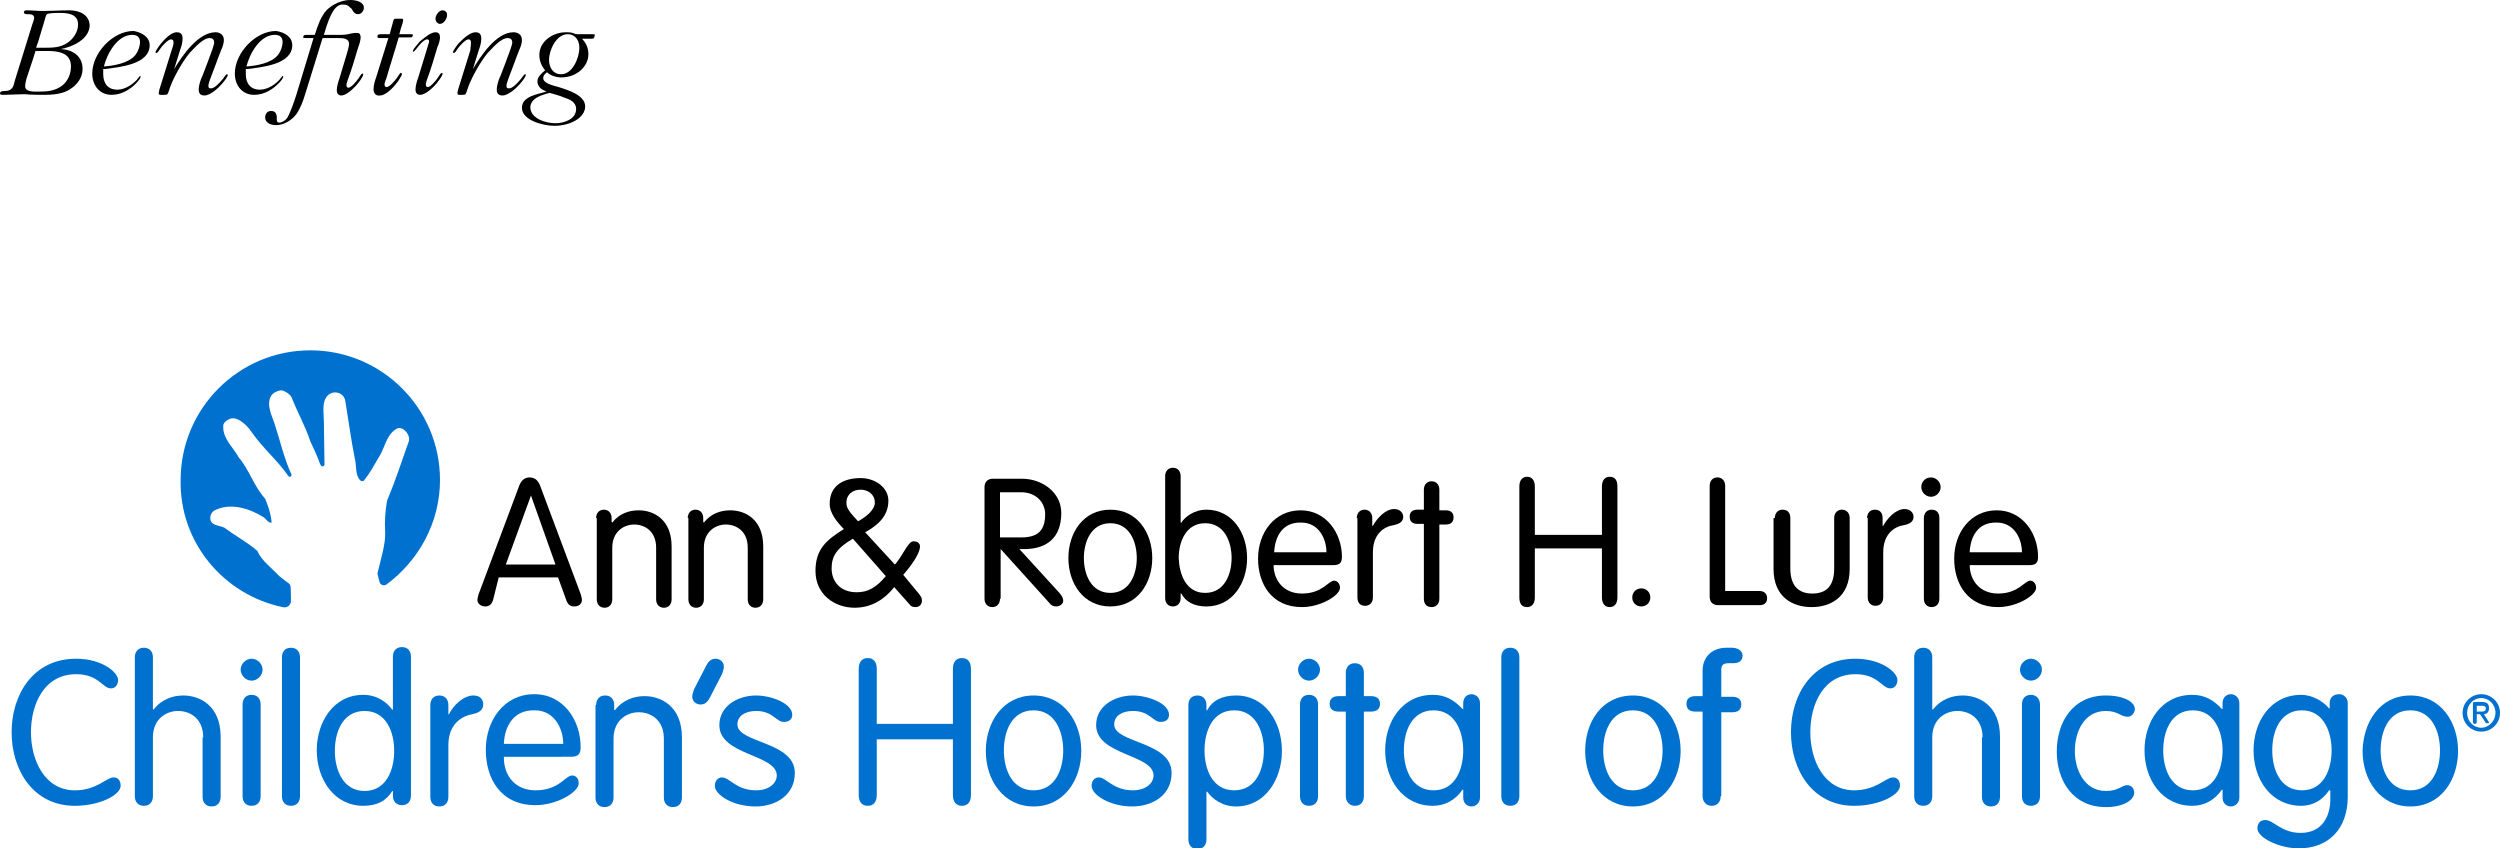 <?xml version="1.0" encoding="utf-8"?>
<!-- Generator: Adobe Illustrator 25.0.0, SVG Export Plug-In . SVG Version: 6.00 Build 0)  -->
<svg version="1.1" xmlns="http://www.w3.org/2000/svg" xmlns:xlink="http://www.w3.org/1999/xlink" x="0px" y="0px"
	 viewBox="0 0 387.5 131.5" style="enable-background:new 0 0 387.5 131.5;" xml:space="preserve">
<style type="text/css">
	.st0{fill:#0071CE;}
</style>
<g id="MB_x5F_2VersionsWTag">
	<g>
		<g>
			<path d="M76.4,93.1c-0.2,0.5-0.5,0.9-1.2,0.9c-0.6,0-1.2-0.4-1.2-1c0-0.3,0.2-1,0.3-1.2l6.1-16.3c0.3-0.9,0.8-1.5,1.7-1.5
				c0.9,0,1.4,0.6,1.7,1.5l6.1,16.3c0.1,0.2,0.3,0.9,0.3,1.2c0,0.6-0.5,1-1.2,1c-0.7,0-1-0.4-1.2-0.9l-1.3-3.6h-9.2L76.4,93.1z
				 M82.3,76.8L82.3,76.8l-3.9,10.7h7.7L82.3,76.8z"/>
			<path d="M92.4,80.3c0-0.8,0.5-1.3,1.2-1.3c0.7,0,1.2,0.5,1.2,1.3v0.6l0.1,0.1c1.1-1.4,2.6-1.9,4.1-1.9c2.3,0,5.1,1.4,5.1,5.6v8.2
				c0,0.8-0.5,1.3-1.2,1.3c-0.7,0-1.2-0.5-1.2-1.3v-8c0-2.6-1.8-3.6-3.4-3.6c-1.6,0-3.4,1.1-3.4,3.6v8c0,0.8-0.5,1.3-1.2,1.3
				c-0.7,0-1.2-0.5-1.2-1.3V80.3z"/>
			<path d="M106.6,80.3c0-0.8,0.5-1.3,1.2-1.3c0.7,0,1.2,0.5,1.2,1.3v0.6l0.1,0.1c1.1-1.4,2.6-1.9,4.1-1.9c2.3,0,5.1,1.4,5.1,5.6
				v8.2c0,0.8-0.5,1.3-1.2,1.3c-0.7,0-1.2-0.5-1.2-1.3v-8c0-2.6-1.8-3.6-3.4-3.6c-1.6,0-3.4,1.1-3.4,3.6v8c0,0.8-0.5,1.3-1.2,1.3
				c-0.7,0-1.2-0.5-1.2-1.3V80.3z"/>
			<path d="M138.7,87.5l0.2-0.2c1.3-1.7,1.9-3.4,2.7-3.4c0.6,0,1,0.3,1,0.8c0,0.7-0.6,2.1-2.6,4.4l2.4,2.9c0.3,0.4,0.5,0.6,0.5,1.1
				c0,0.6-0.4,1-1,1c-0.4,0-0.7-0.1-0.9-0.4l-2.4-2.7c-1.8,2.3-4,3.2-6.1,3.2c-3.2,0-6.1-2.1-6.1-5.7c0-3.4,1.7-4.8,4.4-6.5
				c-1.1-1.1-2.2-2.5-2.2-3.9c0-2.9,2.2-4,4.8-4c2.3,0,4.3,1.5,4.3,3.5c0,2.5-1.8,3.9-3.6,4.9L138.7,87.5z M132.8,91.8
				c1.7,0,3-0.7,4.5-2.5l-5.1-5.8c-2.6,1.5-3.3,2.8-3.3,4.6C128.9,90.1,130.2,91.8,132.8,91.8z M133,80.8c1.1-0.6,2.6-1.7,2.6-2.9
				c0-1.3-1.1-2-2.2-2c-1.2,0-2.2,0.7-2.2,2C131.1,78.8,132,79.7,133,80.8z"/>
			<path d="M155,92.8c0,0.8-0.5,1.3-1.2,1.3c-0.7,0-1.2-0.5-1.2-1.3V75.5c0-0.7,0.4-1.3,1.3-1.3h4.5c3.1,0,6.1,2.1,6.1,5.3
				c0,4-2.4,5.5-5.4,5.6l-1.1,0l6.3,6.9c0.3,0.4,0.5,0.7,0.5,1.1c0,0.5-0.5,0.9-1.1,0.9c-0.5,0-0.8-0.2-1.1-0.6l-7.5-8.3V92.8z
				 M155,83.3h3.3c2.6,0,3.7-1.1,3.7-3.6c0-1.8-1.4-3.4-3.7-3.4H155V83.3z"/>
			<path d="M172.1,79c4.2,0,6.5,3.6,6.5,7.5c0,3.9-2.3,7.5-6.5,7.5c-4.2,0-6.5-3.6-6.5-7.5C165.6,82.6,167.9,79,172.1,79z
				 M172.1,91.9c3,0,4.1-2.9,4.1-5.4c0-2.5-1.1-5.4-4.1-5.4S168,84,168,86.5C168,89,169.1,91.9,172.1,91.9z"/>
			<path d="M180.6,73.8c0-0.8,0.5-1.3,1.2-1.3c0.7,0,1.2,0.5,1.2,1.3V81h0.1c0.6-0.9,2-2,3.9-2c4,0,6.3,3.6,6.3,7.5
				c0,3.9-2.3,7.5-6.3,7.5c-1.9,0-3.2-0.7-3.9-2H183v0.7c0,0.8-0.5,1.3-1.2,1.3c-0.7,0-1.2-0.5-1.2-1.3V73.8z M186.8,91.9
				c3,0,4.1-2.9,4.1-5.4c0-2.5-1.1-5.4-4.1-5.4c-3,0-4.1,2.9-4.1,5.4C182.8,89,183.8,91.9,186.8,91.9z"/>
			<path d="M197.4,87.5c0,2.5,1.6,4.5,4.4,4.5c3.2,0,4.1-2,5-2c0.4,0,0.9,0.4,0.9,1.1c0,1.2-3,3-5.9,3c-4.7,0-6.8-3.6-6.8-7.5
				c0-4,2.5-7.5,6.6-7.5c4,0,6.4,3.6,6.4,7.2c0,0.9-0.3,1.3-1.4,1.3H197.4z M205.6,85.6c0-2.1-1.2-4.6-3.9-4.6
				c-3-0.1-4.1,2.3-4.2,4.6H205.6z"/>
			<path d="M210.3,80.3c0-0.8,0.5-1.3,1.2-1.3c0.7,0,1.2,0.5,1.2,1.3v1.2h0.1c0.6-1.1,1.9-2.6,3.3-2.6c0.9,0,1.4,0.6,1.4,1.2
				c0,0.7-0.5,1.1-1.5,1.3c-1.4,0.2-3.2,1.3-3.2,4.2v7c0,0.8-0.5,1.3-1.2,1.3c-0.8,0-1.2-0.5-1.2-1.3V80.3z"/>
			<path d="M220.7,75.9c0-0.8,0.5-1.3,1.2-1.3c0.7,0,1.2,0.5,1.2,1.3v3.2h1c0.8,0,1.2,0.4,1.2,1.1c0,0.7-0.4,1.1-1.2,1.1h-1v11.5
				c0,0.8-0.5,1.3-1.2,1.3c-0.8,0-1.2-0.5-1.2-1.3V81.2h-1c-0.8,0-1.2-0.4-1.2-1.1c0-0.7,0.4-1.1,1.2-1.1h1V75.9z"/>
			<path d="M237.9,92.6c0,1-0.5,1.5-1.2,1.5c-0.8,0-1.2-0.5-1.2-1.5V75.4c0-1,0.5-1.5,1.2-1.5c0.7,0,1.2,0.5,1.2,1.5v7.5h10.4v-7.5
				c0-1,0.5-1.5,1.2-1.5c0.8,0,1.2,0.5,1.2,1.5v17.2c0,1-0.5,1.5-1.2,1.5c-0.7,0-1.2-0.5-1.2-1.5V85h-10.4V92.6z"/>
			<path d="M254.4,91.2c0.8,0,1.4,0.6,1.4,1.4s-0.6,1.4-1.4,1.4c-0.8,0-1.4-0.6-1.4-1.4S253.6,91.2,254.4,91.2z"/>
			<path d="M267.5,91.6h5.2c0.7,0,1.2,0.4,1.2,1.1c0,0.8-0.5,1.1-1.2,1.1h-6.4c-0.9,0-1.3-0.6-1.3-1.3V75.3c0-0.8,0.5-1.3,1.2-1.3
				c0.7,0,1.2,0.5,1.2,1.3V91.6z"/>
			<path d="M275.1,80.3c0-0.8,0.5-1.3,1.2-1.3c0.8,0,1.2,0.5,1.2,1.3v7.8c0,2.5,1.1,3.9,3.4,3.9c2.3,0,3.4-1.3,3.4-3.9v-7.8
				c0-0.8,0.5-1.3,1.2-1.3c0.7,0,1.2,0.5,1.2,1.3v7.9c0,4.3-2.9,5.9-5.9,5.9c-3,0-5.9-1.6-5.9-5.9V80.3z"/>
			<path d="M289.4,80.3c0-0.8,0.5-1.3,1.2-1.3c0.8,0,1.2,0.5,1.2,1.3v1.2h0.1c0.6-1.1,1.9-2.6,3.3-2.6c0.9,0,1.4,0.6,1.4,1.2
				c0,0.7-0.5,1.1-1.5,1.3c-1.4,0.2-3.2,1.3-3.2,4.2v7c0,0.8-0.5,1.3-1.2,1.3c-0.7,0-1.2-0.5-1.2-1.3V80.3z"/>
			<path d="M299.3,74c0.8,0,1.5,0.7,1.5,1.5c0,0.8-0.7,1.5-1.5,1.5c-0.8,0-1.5-0.7-1.5-1.5C297.8,74.6,298.5,74,299.3,74z
				 M300.6,92.8c0,0.8-0.5,1.3-1.2,1.3c-0.7,0-1.2-0.5-1.2-1.3V80.3c0-0.8,0.5-1.3,1.2-1.3c0.8,0,1.2,0.5,1.2,1.3V92.8z"/>
			<path d="M305.3,87.5c0,2.5,1.6,4.5,4.4,4.5c3.2,0,4.1-2,5-2c0.4,0,0.9,0.4,0.9,1.1c0,1.2-3,3-5.9,3c-4.7,0-6.8-3.6-6.8-7.5
				c0-4,2.5-7.5,6.6-7.5c4,0,6.4,3.6,6.4,7.2c0,0.9-0.3,1.3-1.4,1.3H305.3z M313.4,85.6c0-2.1-1.2-4.6-3.9-4.6
				c-3-0.1-4.1,2.3-4.2,4.6H313.4z"/>
		</g>
		<g>
			<path d="M9.4,7.6c1.9,0.1,3.4,1.1,3.4,3.1c0,1.3-0.8,2.4-1.9,3.1c-1.1,0.8-2.9,0.9-3.9,0.9c-0.8,0-2.1,0-3.2-0.1
				c-1,0-2.3,0.1-3.2,0.1c-0.3,0-0.6,0-0.6-0.2c0-0.4,0.5-0.4,0.8-0.4c1.1,0,1.3-0.7,1.5-1.6c0.9-2.9,1.8-5.8,2.7-8.7
				c0.1-0.3,0.3-0.8,0.3-1c0-0.6-0.6-0.6-1-0.6c-0.2,0-0.6,0-0.6-0.3c0-0.2,0.2-0.3,0.4-0.3c0.8,0,1.6,0.1,2.4,0.1
				c1.4,0,2.9-0.1,4.3-0.1c1.5,0,3.1,0.7,3.1,2.4C13.8,6.1,11.2,7.3,9.4,7.6L9.4,7.6z M4.1,12.2C4,12.6,3.9,13,3.9,13.4
				c0,0.9,1.5,0.8,2.1,0.8c1.3,0,2.5-0.1,3.6-0.9c0.9-0.7,1.4-1.8,1.4-3c0-2.1-1.9-2.4-3.7-2.4c-1.4,0-1.7,0-1.8,0
				c0,0-0.2,0.7-0.4,1.3L4.1,12.2z M9.2,2C8.9,2,7.6,2,7.3,2.2C7.1,2.3,7,2.9,6.9,3.2L6,6.2C5.9,6.6,5.7,7,5.6,7.4
				c0.4,0,0.8,0,1.2,0c1.3,0,2.6,0,3.7-0.8c0.9-0.6,1.6-1.7,1.6-2.8C12.1,2.1,10.4,2,9.2,2L9.2,2z"/>
			<path d="M23.2,7c0,3-4.7,3.4-6.9,3.7c-0.1,0-0.2,0-0.3,0c0,0.3,0,0.5,0,0.8c0,1.4,0.7,2.4,2.2,2.4c1.2,0,2.6-0.9,3.3-1.9
				c0.1-0.1,0.1-0.2,0.2-0.2c0.1,0,0.1,0,0.1,0.1c0,0.2-0.4,0.7-0.5,0.8c-1,1.1-2.4,2-4,2c-1.9,0-3-1.5-3-3.3c0-3.2,3.2-6.6,6.4-6.6
				C21.9,5,23.2,5.7,23.2,7L23.2,7z M20.5,5.4c-2.3,0-3.9,2.9-4.4,4.9c1.5-0.1,3.9-0.5,4.9-1.8c0.4-0.5,0.7-1.3,0.7-2
				C21.7,5.8,21.3,5.4,20.5,5.4L20.5,5.4z"/>
			<path d="M34.7,6.2c0,0.5-0.2,1.1-0.4,1.5c-0.6,1.5-1.1,3-1.7,4.5c-0.1,0.3-0.3,0.8-0.3,1.1c0,0.3,0.1,0.4,0.4,0.4
				c0.5,0,1.2-0.7,1.7-1.3c0.3-0.3,0.6-0.9,0.8-0.9c0.1,0,0.1,0.1,0.1,0.1c0,0.3-0.4,0.8-0.9,1.4c-0.5,0.6-1.8,1.8-2.7,1.8
				c-0.6,0-0.9-0.3-0.9-0.9c0-0.7,0.3-1.6,0.6-2.2c0.5-1.3,1-2.6,1.5-4c0.1-0.4,0.3-0.8,0.3-1.1c0-0.5-0.3-0.7-0.7-0.7
				c-1.1,0-2.4,1.6-3.1,2.3c-1.1,1.3-2.7,4.1-3.2,5.8c-0.2,0.6-0.2,0.7-0.7,0.7H25c-0.3,0-0.4,0-0.4-0.3c0-0.1,0.1-0.4,0.1-0.5
				c0.6-2,1.3-4.1,1.9-6.1c0.1-0.3,0.3-0.8,0.3-1.2c0-0.3-0.1-0.5-0.4-0.5c-0.4,0-1.3,0.9-1.7,1.5c-0.1,0.2-0.4,0.6-0.5,0.6
				c-0.1,0-0.2,0-0.2-0.1c0-0.2,0.7-1.2,0.9-1.4C25.5,6.1,26.5,5,27.4,5c0.7,0,0.9,0.4,0.9,1s-0.2,1.3-0.4,1.8
				c-0.3,1-0.6,1.9-0.9,2.9l0,0C28.2,8.7,30.7,5,33.4,5C34.1,5,34.7,5.4,34.7,6.2L34.7,6.2z"/>
			<path d="M45.3,7c0,3-4.7,3.4-6.9,3.7c-0.1,0-0.2,0-0.3,0c0,0.3,0,0.5,0,0.8c0,1.4,0.7,2.4,2.2,2.4c1.2,0,2.6-0.9,3.3-1.9
				c0.1-0.1,0.1-0.2,0.2-0.2s0.1,0,0.1,0.1c0,0.2-0.4,0.7-0.5,0.8c-1,1.1-2.4,2-4,2c-1.9,0-3-1.5-3-3.3c0-3.2,3.2-6.6,6.4-6.6
				C44.1,5,45.3,5.7,45.3,7L45.3,7z M42.6,5.4c-2.3,0-3.9,2.9-4.4,4.9c1.5-0.1,3.9-0.5,4.9-1.8c0.4-0.5,0.7-1.3,0.7-2
				C43.8,5.8,43.4,5.4,42.6,5.4L42.6,5.4z"/>
			<path d="M47.5,5.9c-0.3,0-0.5,0-0.5-0.1c0-0.1,0-0.2,0.1-0.3c0.1-0.1,0.3-0.1,0.5-0.1h1.2c0.4-1.3,0.9-2.8,1.8-3.8
				C51.5,0.7,52.9,0,54.3,0c0.9,0,2.1,0.3,2.1,1.2c0,0.5-0.4,1-0.9,1c-0.4,0-0.6-0.2-0.8-0.5c-0.1-0.2-0.2-0.4-0.4-0.5
				c-0.3-0.3-0.5-0.5-1.2-0.5c-1.4,0-2.1,2.3-2.5,3.4c-0.1,0.4-0.3,0.9-0.4,1.3H53c0.5,0,1-0.1,1.4-0.2c0.4-0.1,0.8-0.1,1-0.1
				c0.4,0,0.5,0.4,0.5,0.7c0,0.4-0.2,1.1-0.4,1.6c-0.5,1.7-1,3.4-1.6,5c-0.1,0.3-0.2,0.6-0.2,0.8c0,0.2,0.1,0.4,0.3,0.4
				c0.4,0,1.2-0.9,1.6-1.5c0.2-0.3,0.4-0.7,0.6-0.7c0.1,0,0.1,0.1,0.1,0.1c0,0.7-2.2,3.3-3.4,3.3c-0.5,0-0.7-0.4-0.7-0.8
				c0-0.5,0.2-1.3,0.4-1.8c0.4-1.3,0.8-2.7,1.2-4c0.1-0.4,0.3-1,0.3-1.4c0-0.9-1-0.9-1.8-0.9H50c-0.9,2.9-1.8,5.8-2.7,8.7
				c-0.3,1-0.7,2.1-1.3,3c-0.7,1-2,1.8-3.2,1.8c-0.9,0-1.7-0.4-1.7-1.2c0-0.5,0.3-1,0.9-1c0.6,0,0.8,0.3,0.9,0.8c0,0.1,0,0.3,0,0.4
				c0,0.3,0,0.6,0.4,0.6s0.9-0.3,1.2-0.7c0.5-0.8,1.1-2.6,1.4-3.5c0.9-3,1.8-5.9,2.7-8.9H47.5z"/>
			<path d="M57.9,13.8c0-0.5,0.2-1.3,0.4-1.8c0.6-2,1.3-4.1,1.9-6.1h-1.2c-0.3,0-0.5,0-0.5-0.2c0-0.1,0-0.2,0.1-0.3
				c0.1-0.1,0.3-0.1,0.5-0.1h1.3L61,3.1c0.1-0.2,0.2-0.2,0.4-0.2h0.4h0.4c0.1,0,0.3,0,0.3,0.2c0,0.1-0.1,0.4-0.1,0.5
				c-0.2,0.6-0.4,1.2-0.5,1.7h1.6c0.3,0,0.5,0,0.5,0.1c0,0.1,0,0.1-0.1,0.3c0,0.1-0.3,0.1-0.5,0.1h-1.6c-0.6,2.1-1.3,4.2-1.9,6.3
				c-0.1,0.3-0.3,0.7-0.3,1c0,0.2,0.1,0.4,0.3,0.4c0.5,0,1.3-1,1.6-1.4c0.3-0.4,0.5-0.8,0.6-0.8c0.1,0,0.2,0.1,0.2,0.2
				c0,0.2-0.5,0.9-0.6,1.1c-0.5,0.7-1.8,2.2-2.8,2.2C58.1,14.9,57.9,14.3,57.9,13.8L57.9,13.8z"/>
			<path d="M68.2,5.8c0,0.4-0.2,1.1-0.4,1.5c-0.5,1.7-1,3.4-1.6,5c-0.1,0.3-0.2,0.6-0.2,0.8c0,0.2,0.1,0.4,0.3,0.4
				c0.4,0,1.2-0.9,1.6-1.5c0.2-0.3,0.4-0.7,0.6-0.7c0.1,0,0.1,0.1,0.1,0.1c0,0.4-0.7,1.2-0.9,1.5c-0.5,0.6-1.7,1.8-2.6,1.8
				c-0.5,0-0.7-0.4-0.7-0.8c0-0.5,0.2-1.3,0.4-1.8c0.5-1.6,1-3.3,1.5-4.9c0-0.2,0.2-0.5,0.2-0.7c0-0.2,0-0.4-0.3-0.4
				c-0.3,0-0.8,0.4-1.2,0.9c-0.4,0.5-0.8,1-0.9,1C64.1,8.1,64,8,64,7.9c0-0.3,0.9-1.2,1-1.4C65.6,6,66.7,5,67.5,5
				C68,5,68.2,5.3,68.2,5.8L68.2,5.8z M69.3,2.3c0,0.6-0.5,1.4-1.1,1.4c-0.4,0-0.7-0.4-0.7-0.8c0-0.5,0.5-1.3,1.1-1.3
				C69,1.6,69.3,1.9,69.3,2.3L69.3,2.3z"/>
			<path d="M80.9,6.2c0,0.5-0.2,1.1-0.4,1.5c-0.6,1.5-1.1,3-1.7,4.5c-0.1,0.3-0.3,0.8-0.3,1.1c0,0.3,0.1,0.4,0.4,0.4
				c0.5,0,1.2-0.7,1.7-1.3c0.3-0.3,0.6-0.9,0.8-0.9c0.1,0,0.1,0.1,0.1,0.1c0,0.3-0.4,0.8-0.9,1.4c-0.5,0.6-1.8,1.8-2.7,1.8
				c-0.6,0-0.9-0.3-0.9-0.9c0-0.7,0.3-1.6,0.6-2.2c0.5-1.3,1-2.6,1.5-4c0.1-0.4,0.3-0.8,0.3-1.1c0-0.5-0.3-0.7-0.7-0.7
				c-1.1,0-2.4,1.6-3.1,2.3c-1.1,1.3-2.7,4.1-3.2,5.8c-0.2,0.6-0.2,0.7-0.7,0.7h-0.4c-0.3,0-0.4,0-0.4-0.3c0-0.1,0.1-0.4,0.1-0.5
				c0.6-2,1.3-4.1,1.9-6.1C72.9,7.5,73,7,73,6.6c0-0.3-0.1-0.5-0.4-0.5c-0.4,0-1.3,0.9-1.7,1.5c-0.1,0.2-0.4,0.6-0.5,0.6
				c-0.1,0-0.2,0-0.2-0.1c0-0.2,0.7-1.2,0.9-1.4C71.7,6.1,72.8,5,73.7,5c0.7,0,0.9,0.4,0.9,1s-0.2,1.3-0.4,1.8
				c-0.3,1-0.6,1.9-0.9,2.9l0,0C74.5,8.7,76.9,5,79.6,5C80.3,5,80.9,5.4,80.9,6.2L80.9,6.2z"/>
			<path d="M83.6,8.5c0-2.1,2.1-3.5,4.1-3.5c0.4,0,0.9,0,1.3,0.2c0.2,0.1,0.3,0.1,0.5,0.1h2.2c0.4,0,0.5,0,0.5,0.1
				c0,0.1-0.1,0.3-0.1,0.4C92,6,92,6,91.6,6h-1.4c0.6,0.6,1,1.4,1,2.4c0,1.9-1.8,3.6-4.2,3.6c-0.8,0-1.7-0.3-2.2-0.8
				c-0.3,0.2-0.6,0.5-0.6,0.9c0,0.9,1.8,1.2,2.4,1.4c1.6,0.5,4.1,1.3,4.1,3c0,1.7-2.2,3-4.8,3c-1.6,0-5-0.8-5-2.8
				c0-1.8,2.5-2.1,3.8-2.5c-0.7-0.3-1.4-0.7-1.4-1.6c0-0.7,0.7-1.3,1.2-1.7C83.9,10.2,83.6,9.4,83.6,8.5L83.6,8.5z M86.1,19.1
				c1.3,0,3.2-0.6,3.2-2.2c0-1.1-1-1.5-1.9-1.8c-0.7-0.3-1.5-0.5-2.2-0.7c-1.2,0.3-3,0.8-3,2.3C82.3,18.4,84.6,19.1,86.1,19.1
				L86.1,19.1z M89.8,7.4c0-1.1-0.6-2.1-1.8-2.1c-1.8,0-2.9,2.5-2.9,4c0,1.1,0.6,2.2,1.8,2.2C88.7,11.6,89.8,9,89.8,7.4L89.8,7.4z"
				/>
		</g>
	</g>
	<g>
		<g>
			<path class="st0" d="M43.8,94.1c0.7,0.2,1.3-0.3,1.3-1c-0.1-3.3,0.3-2-1.8-3.8c-1.1-1.2-2.8-2.4-3.4-3.9
				c-1.6-1.4-3.4-2.3-5.1-3.6c-0.8-0.4-2.3-0.3-2.2-1.6c0-0.4,0.2-0.7,0.5-1c2.5-1.4,5.6-0.4,7.8,1c0.4,0.3,0.7,0.9,1.2,0.8
				c-0.1-1.3-0.5-2.5-1-3.7c-1.8-2-2.4-4.4-4.1-6.4c-0.8-1.5-2.4-2.8-2.4-4.7c-0.1-0.7,0.6-1.1,1.1-1.3c1.2-0.4,2.7,1.2,3.1,1.8
				c2,2.9,4.2,4.6,5.9,7.1c0.1,0.1,0.3,0.1,0.3,0.1c0.1-0.1,0.2-0.2,0.2-0.3c-1.2-2.6-1.8-5.4-2.7-8.1c-0.2-0.7-1.3-2.7-0.5-4.1
				c0.3-0.5,0.9-0.8,1.5-0.9c0.5,0,1.4,0.5,1.7,1.1c0.9,2.3,2.1,4.4,2.9,6.8c0.5,1.1,1.1,2.3,1.5,3.5c0.1,0.2,0.2,0.4,0.5,0.4
				c0.1-0.1,0.2-0.2,0.2-0.3l-0.1-6.7c0-1.4-0.4-3.1,0.7-4.1c0.5-0.4,1.2-0.5,1.8-0.2c0.4,0.2,0.7,0.6,0.8,1c0.5,3,0.9,6.1,1.5,9.1
				c0.3,1.1,0,2.6,0.9,3.4c0.1,0.1,0.4,0.1,0.5,0c0.9-1.1,1.6-2.4,2.3-3.6c1-1.5,1.1-3.4,2.7-4.4c0.4-0.3,1-0.1,1.2,0.1
				c0.5,0.4,0.9,1,0.8,1.7c-1.1,3.1-2.1,6.2-3.4,9.3c-0.3,1.6-0.4,3.3-0.3,4.9c0.1,1.7-0.7,4.3-1.2,6.4l0.3,1.2
				c0.1,0.5,0.6,0.8,1.1,0.5c5-3.7,8.3-9.6,8.3-16.2c0-11.1-9-20.1-20.1-20.1c-11.1,0-20.1,9-20.1,20.1
				C27.8,84.1,34.7,92.2,43.8,94.1z"/>
		</g>
		<g>
			<g>
				<path class="st0" d="M11.6,122.5c3.4,0,4.9-2,6-2c0.7,0,1.1,0.5,1.1,1.3c0,1.4-3.2,3.1-7.1,3.1c-6.5,0-9.8-5.6-9.8-11.4
					c0-5.8,3.3-11.4,10-11.4c4,0,6.5,2.1,6.5,3.3c0,0.7-0.4,1.3-1.1,1.3c-1.3,0-1.9-2.2-5.4-2.2c-5,0-7,4.7-7,9
					C4.8,117.8,6.9,122.5,11.6,122.5z"/>
				<path class="st0" d="M31.5,114.3c0-2.9-2-4.1-3.9-4.1c-1.8,0-3.9,1.2-3.9,4.1v9.1c0,0.9-0.5,1.5-1.4,1.5c-0.9,0-1.4-0.6-1.4-1.5
					v-21.5c0-0.9,0.5-1.5,1.4-1.5c0.9,0,1.4,0.6,1.4,1.5v8l0.1,0.1c1.2-1.6,3-2.2,4.6-2.2c2.6,0,5.8,1.6,5.8,6.4v9.3
					c0,0.9-0.5,1.5-1.4,1.5c-0.9,0-1.4-0.6-1.4-1.5V114.3z"/>
				<path class="st0" d="M39,102.1c0.9,0,1.7,0.8,1.7,1.7c0,0.9-0.8,1.7-1.7,1.7c-0.9,0-1.7-0.8-1.7-1.7
					C37.3,102.9,38.1,102.1,39,102.1z M40.4,123.4c0,0.9-0.5,1.5-1.4,1.5c-0.9,0-1.4-0.6-1.4-1.5v-14.2c0-0.9,0.5-1.5,1.4-1.5
					c0.9,0,1.4,0.6,1.4,1.5V123.4z"/>
				<path class="st0" d="M46.5,123.4c0,0.9-0.5,1.5-1.4,1.5c-0.9,0-1.4-0.6-1.4-1.5v-21.5c0-0.9,0.5-1.5,1.4-1.5
					c0.9,0,1.4,0.6,1.4,1.5V123.4z"/>
				<path class="st0" d="M60.8,122.6L60.8,122.6c-0.9,1.5-2.3,2.3-4.5,2.3c-4.5,0-7.2-4.1-7.2-8.6c0-4.4,2.6-8.6,7.2-8.6
					c2.2,0,3.7,1.2,4.5,2.3h0.1v-8.2c0-0.9,0.5-1.5,1.4-1.5c0.9,0,1.4,0.6,1.4,1.5v21.5c0,0.9-0.5,1.5-1.4,1.5
					c-0.9,0-1.4-0.6-1.4-1.5V122.6z M56.5,110.2c-3.4,0-4.6,3.3-4.6,6.2c0,2.8,1.2,6.2,4.6,6.2c3.4,0,4.6-3.3,4.6-6.2
					C61.1,113.5,59.9,110.2,56.5,110.2z"/>
				<path class="st0" d="M66.7,109.3c0-0.9,0.5-1.5,1.4-1.5c0.9,0,1.4,0.6,1.4,1.5v1.4h0.1c0.6-1.3,2.2-2.9,3.8-2.9
					c1,0,1.5,0.6,1.5,1.4c0,0.8-0.6,1.3-1.7,1.5c-1.6,0.3-3.7,1.5-3.7,4.8v8c0,0.9-0.5,1.5-1.4,1.5c-0.9,0-1.4-0.6-1.4-1.5V109.3z"
					/>
				<path class="st0" d="M78.1,117.4c0,2.9,1.8,5.1,4.9,5.1c3.7,0,4.6-2.3,5.7-2.3c0.5,0,1,0.4,1,1.2c0,1.4-3.4,3.4-6.7,3.4
					c-5.4,0-7.7-4.1-7.7-8.6c0-4.5,2.8-8.6,7.5-8.6c4.6,0,7.2,4.1,7.2,8.2c0,1-0.3,1.5-1.5,1.5H78.1z M87.3,115.3
					c0-2.4-1.4-5.2-4.4-5.2c-3.4-0.1-4.7,2.6-4.8,5.2H87.3z"/>
				<path class="st0" d="M92.4,109.3c0-0.9,0.5-1.5,1.4-1.5c0.9,0,1.4,0.6,1.4,1.5v0.7l0.1,0.1c1.2-1.6,3-2.2,4.6-2.2
					c2.6,0,5.8,1.6,5.8,6.4v9.3c0,0.9-0.5,1.5-1.4,1.5c-0.9,0-1.4-0.6-1.4-1.5v-9.1c0-2.9-2-4.1-3.9-4.1c-1.8,0-3.9,1.2-3.9,4.1v9.1
					c0,0.9-0.5,1.5-1.4,1.5c-0.9,0-1.4-0.6-1.4-1.5V109.3z"/>
				<path class="st0" d="M109.4,103.3c0.3-0.6,0.7-1.2,1.5-1.2c0.7,0,1.3,0.5,1.3,1.2c0,0.3-0.1,0.7-0.3,1.2l-1.8,3.5
					c-0.3,0.6-0.7,1.2-1.5,1.2c-0.7,0-1.3-0.5-1.3-1.2c0-0.3,0.1-0.7,0.3-1.2L109.4,103.3z"/>
				<path class="st0" d="M117.2,107.8c2.3,0,5.6,1.2,5.6,3c0,0.6-0.4,1.1-1.3,1.1c-1.2,0-1.7-1.7-4.3-1.7c-1.6,0-2.9,0.7-2.9,2.1
					c0,2.9,8.9,2.6,8.9,7.5c0,3.5-3,5.2-6.1,5.2c-3.5,0-6.3-1.8-6.3-3.2c0-0.8,0.5-1.3,1.1-1.3c1.2,0,2.2,2,5.3,2
					c2,0,3.2-1.1,3.2-2.3c0-3.3-8.9-3.1-8.9-7.8C111.5,109.4,114.4,107.8,117.2,107.8z"/>
				<path class="st0" d="M135.9,123.2c0,1.1-0.5,1.7-1.4,1.7c-0.9,0-1.4-0.6-1.4-1.7v-19.5c0-1.1,0.5-1.7,1.4-1.7
					c0.9,0,1.4,0.6,1.4,1.7v8.5h11.8v-8.5c0-1.1,0.5-1.7,1.4-1.7s1.4,0.6,1.4,1.7v19.5c0,1.1-0.5,1.7-1.4,1.7s-1.4-0.6-1.4-1.7v-8.6
					h-11.8V123.2z"/>
				<path class="st0" d="M160.2,107.8c4.7,0,7.4,4.1,7.4,8.6c0,4.4-2.6,8.6-7.4,8.6c-4.7,0-7.4-4.1-7.4-8.6
					C152.8,111.9,155.5,107.8,160.2,107.8z M160.2,122.5c3.4,0,4.6-3.3,4.6-6.2c0-2.8-1.2-6.2-4.6-6.2c-3.4,0-4.6,3.3-4.6,6.2
					C155.6,119.2,156.8,122.5,160.2,122.5z"/>
				<path class="st0" d="M175.6,107.8c2.3,0,5.6,1.2,5.6,3c0,0.6-0.4,1.1-1.3,1.1c-1.2,0-1.7-1.7-4.3-1.7c-1.6,0-2.9,0.7-2.9,2.1
					c0,2.9,8.9,2.6,8.9,7.5c0,3.5-3,5.2-6.1,5.2c-3.5,0-6.3-1.8-6.3-3.2c0-0.8,0.5-1.3,1.1-1.3c1.2,0,2.2,2,5.3,2
					c2,0,3.2-1.1,3.2-2.3c0-3.3-8.9-3.1-8.9-7.8C169.9,109.4,172.8,107.8,175.6,107.8z"/>
				<path class="st0" d="M184.2,109.3c0-0.9,0.5-1.5,1.4-1.5c0.9,0,1.4,0.6,1.4,1.5v0.8h0.1c0.8-1.5,2.3-2.3,4.5-2.3
					c4.5,0,7.1,4.1,7.1,8.6c0,4.4-2.6,8.6-7.1,8.6c-2.2,0-3.7-1.2-4.5-2.3H187v7.4c0,0.9-0.5,1.5-1.4,1.5c-0.9,0-1.4-0.6-1.4-1.5
					V109.3z M191.3,122.5c3.4,0,4.6-3.3,4.6-6.2c0-2.8-1.2-6.2-4.6-6.2c-3.4,0-4.6,3.3-4.6,6.2C186.7,119.2,187.9,122.5,191.3,122.5
					z"/>
				<path class="st0" d="M202.9,102.1c0.9,0,1.7,0.8,1.7,1.7c0,0.9-0.8,1.7-1.7,1.7s-1.7-0.8-1.7-1.7
					C201.2,102.9,202,102.1,202.9,102.1z M204.3,123.4c0,0.9-0.5,1.5-1.4,1.5s-1.4-0.6-1.4-1.5v-14.2c0-0.9,0.5-1.5,1.4-1.5
					s1.4,0.6,1.4,1.5V123.4z"/>
				<path class="st0" d="M208.6,104.3c0-0.9,0.5-1.5,1.4-1.5c0.9,0,1.4,0.6,1.4,1.5v3.6h1.1c0.9,0,1.4,0.4,1.4,1.2
					c0,0.8-0.5,1.2-1.4,1.2h-1.1v13.1c0,0.9-0.5,1.5-1.4,1.5c-0.8,0-1.4-0.6-1.4-1.5v-13.1h-1.1c-0.9,0-1.4-0.4-1.4-1.2
					c0-0.8,0.5-1.2,1.4-1.2h1.1V104.3z"/>
				<path class="st0" d="M229.4,123.6c0,1-0.8,1.4-1.3,1.4c-0.6,0-1.3-0.4-1.3-1.4v-1.2h-0.1c-1.2,1.7-2.8,2.5-4.6,2.5
					c-4.7,0-7.4-4.1-7.4-8.6c0-4.4,2.6-8.6,7.4-8.6c1.9,0,3.3,0.8,4.6,2.2h0.1v-0.9c0-1,0.7-1.4,1.3-1.4c0.5,0,1.3,0.4,1.3,1.4
					V123.6z M222.2,122.5c3.4,0,4.6-3.3,4.6-6.2c0-2.8-1.2-6.2-4.6-6.2c-3.4,0-4.6,3.3-4.6,6.2C217.6,119.2,218.8,122.5,222.2,122.5
					z"/>
				<path class="st0" d="M235.5,123.4c0,0.9-0.5,1.5-1.4,1.5c-0.9,0-1.4-0.6-1.4-1.5v-21.5c0-0.9,0.5-1.5,1.4-1.5
					c0.9,0,1.4,0.6,1.4,1.5V123.4z"/>
				<path class="st0" d="M253.1,107.8c4.7,0,7.4,4.1,7.4,8.6c0,4.4-2.6,8.6-7.4,8.6c-4.7,0-7.4-4.1-7.4-8.6
					C245.7,111.9,248.3,107.8,253.1,107.8z M253.1,122.5c3.4,0,4.6-3.3,4.6-6.2c0-2.8-1.2-6.2-4.6-6.2c-3.4,0-4.6,3.3-4.6,6.2
					C248.5,119.2,249.7,122.5,253.1,122.5z"/>
				<path class="st0" d="M266.7,123.4c0,0.9-0.5,1.5-1.4,1.5c-0.8,0-1.4-0.6-1.4-1.5v-13.1h-1.1c-0.9,0-1.4-0.4-1.4-1.2
					c0-0.8,0.5-1.2,1.4-1.2h1.1V104c0-2.4,1.7-3.6,3.7-3.6h0.9c0.7,0,1.6,0.4,1.6,1.2s-0.5,1.2-1.5,1.2h-0.7c-0.9,0-1.1,0.4-1.1,1.1
					v4.1h1.7c0.9,0,1.4,0.4,1.4,1.2c0,0.8-0.5,1.2-1.4,1.2h-1.7V123.4z"/>
				<path class="st0" d="M287.4,122.5c3.4,0,4.9-2,6-2c0.7,0,1.1,0.5,1.1,1.3c0,1.4-3.2,3.1-7.1,3.1c-6.5,0-9.8-5.6-9.8-11.4
					c0-5.8,3.3-11.4,10-11.4c4,0,6.5,2.1,6.5,3.3c0,0.7-0.4,1.3-1.1,1.3c-1.3,0-1.9-2.2-5.4-2.2c-5,0-7,4.7-7,9
					C280.6,117.8,282.7,122.5,287.4,122.5z"/>
				<path class="st0" d="M307.3,114.3c0-2.9-2-4.1-3.9-4.1c-1.8,0-3.9,1.2-3.9,4.1v9.1c0,0.9-0.5,1.5-1.4,1.5
					c-0.9,0-1.4-0.6-1.4-1.5v-21.5c0-0.9,0.5-1.5,1.4-1.5c0.9,0,1.4,0.6,1.4,1.5v8l0.1,0.1c1.2-1.6,3-2.2,4.6-2.2
					c2.6,0,5.8,1.6,5.8,6.4v9.3c0,0.9-0.5,1.5-1.4,1.5c-0.9,0-1.4-0.6-1.4-1.5V114.3z"/>
				<path class="st0" d="M314.8,102.1c0.9,0,1.7,0.8,1.7,1.7c0,0.9-0.8,1.7-1.7,1.7c-0.9,0-1.7-0.8-1.7-1.7
					C313.1,102.9,313.9,102.1,314.8,102.1z M316.2,123.4c0,0.9-0.5,1.5-1.4,1.5c-0.9,0-1.4-0.6-1.4-1.5v-14.2c0-0.9,0.5-1.5,1.4-1.5
					c0.8,0,1.4,0.6,1.4,1.5V123.4z"/>
				<path class="st0" d="M326.4,107.8c2.8,0,4.5,1,4.5,2.1c0,0.6-0.5,1.2-1.1,1.2c-1.1,0-1.5-0.9-3.4-0.9c-3.4,0-4.8,3.3-4.8,6.2
					c0,2.8,1.4,6.2,4.8,6.2c2,0,2.5-0.9,3.3-0.9c0.6,0,1.1,0.4,1.1,1.2c0,1-1.5,2.2-4.4,2.2c-5.1,0-7.6-4.1-7.6-8.6
					C318.8,111.9,321.3,107.8,326.4,107.8z"/>
				<path class="st0" d="M347.1,123.6c0,1-0.8,1.4-1.3,1.4c-0.6,0-1.3-0.4-1.3-1.4v-1.2h-0.1c-1.2,1.7-2.8,2.5-4.6,2.5
					c-4.7,0-7.4-4.1-7.4-8.6c0-4.4,2.6-8.6,7.4-8.6c1.9,0,3.3,0.8,4.6,2.2h0.1v-0.9c0-1,0.7-1.4,1.3-1.4c0.5,0,1.3,0.4,1.3,1.4
					V123.6z M339.9,122.5c3.4,0,4.6-3.3,4.6-6.2c0-2.8-1.2-6.2-4.6-6.2c-3.4,0-4.6,3.3-4.6,6.2C335.3,119.2,336.5,122.5,339.9,122.5
					z"/>
				<path class="st0" d="M363.9,123.5c0,5-3,8-7.6,8c-2.9,0-6.4-1.6-6.4-3.1c0-0.6,0.3-1.3,1.2-1.3c1.3,0,2.5,2,5.5,2
					c3.5,0,4.6-2.8,4.6-5.2v-1.4H361c-0.9,1.4-2.4,2.4-4.3,2.4c-4.7,0-7.4-4.1-7.4-8.6c0-4.4,2.6-8.6,7.4-8.6c1.8,0,3.5,1.1,4.3,2.1
					h0.1v-0.8c0-1,0.7-1.4,1.5-1.4c0.5,0,1.3,0.4,1.3,1.4V123.5z M356.8,122.5c3.4,0,4.6-3.3,4.6-6.2c0-2.8-1.2-6.2-4.6-6.2
					c-3.4,0-4.6,3.3-4.6,6.2C352.2,119.2,353.4,122.5,356.8,122.5z"/>
				<path class="st0" d="M373.6,107.8c4.7,0,7.4,4.1,7.4,8.6c0,4.4-2.6,8.6-7.4,8.6c-4.7,0-7.4-4.1-7.4-8.6
					C366.3,111.9,368.9,107.8,373.6,107.8z M373.6,122.5c3.4,0,4.6-3.3,4.6-6.2c0-2.8-1.2-6.2-4.6-6.2c-3.4,0-4.6,3.3-4.6,6.2
					C369,119.2,370.2,122.5,373.6,122.5z"/>
			</g>
			<path class="st0" d="M381.7,110.5c0-1.6,1.3-2.9,2.9-2.9c1.6,0,2.9,1.3,2.9,2.9c0,1.6-1.3,2.9-2.9,2.9
				C383,113.4,381.7,112.1,381.7,110.5z M386.8,110.5c0-1.3-1-2.3-2.2-2.3c-1.2,0-2.2,1-2.2,2.3c0,1.3,1,2.3,2.2,2.3
				C385.8,112.8,386.8,111.7,386.8,110.5z M383.9,110.8v1.1c0,0.2-0.1,0.3-0.3,0.3c-0.2,0-0.3-0.1-0.3-0.3V109
				c0-0.1,0.1-0.2,0.2-0.2h1.1c0.8,0,1.2,0.2,1.2,1c0,0.6-0.4,0.9-0.8,0.9l0.7,1.1c0,0,0.1,0.1,0.1,0.2c0,0.1-0.2,0.1-0.3,0.1
				c-0.2,0-0.2,0-0.3-0.2l-0.8-1.2H383.9z M384.5,110.3c0.4,0,0.8,0,0.8-0.5c0-0.4-0.4-0.4-0.7-0.4h-0.7v0.9H384.5z"/>
		</g>
	</g>
</g>
<g id="Layer_2">
</g>
</svg>
